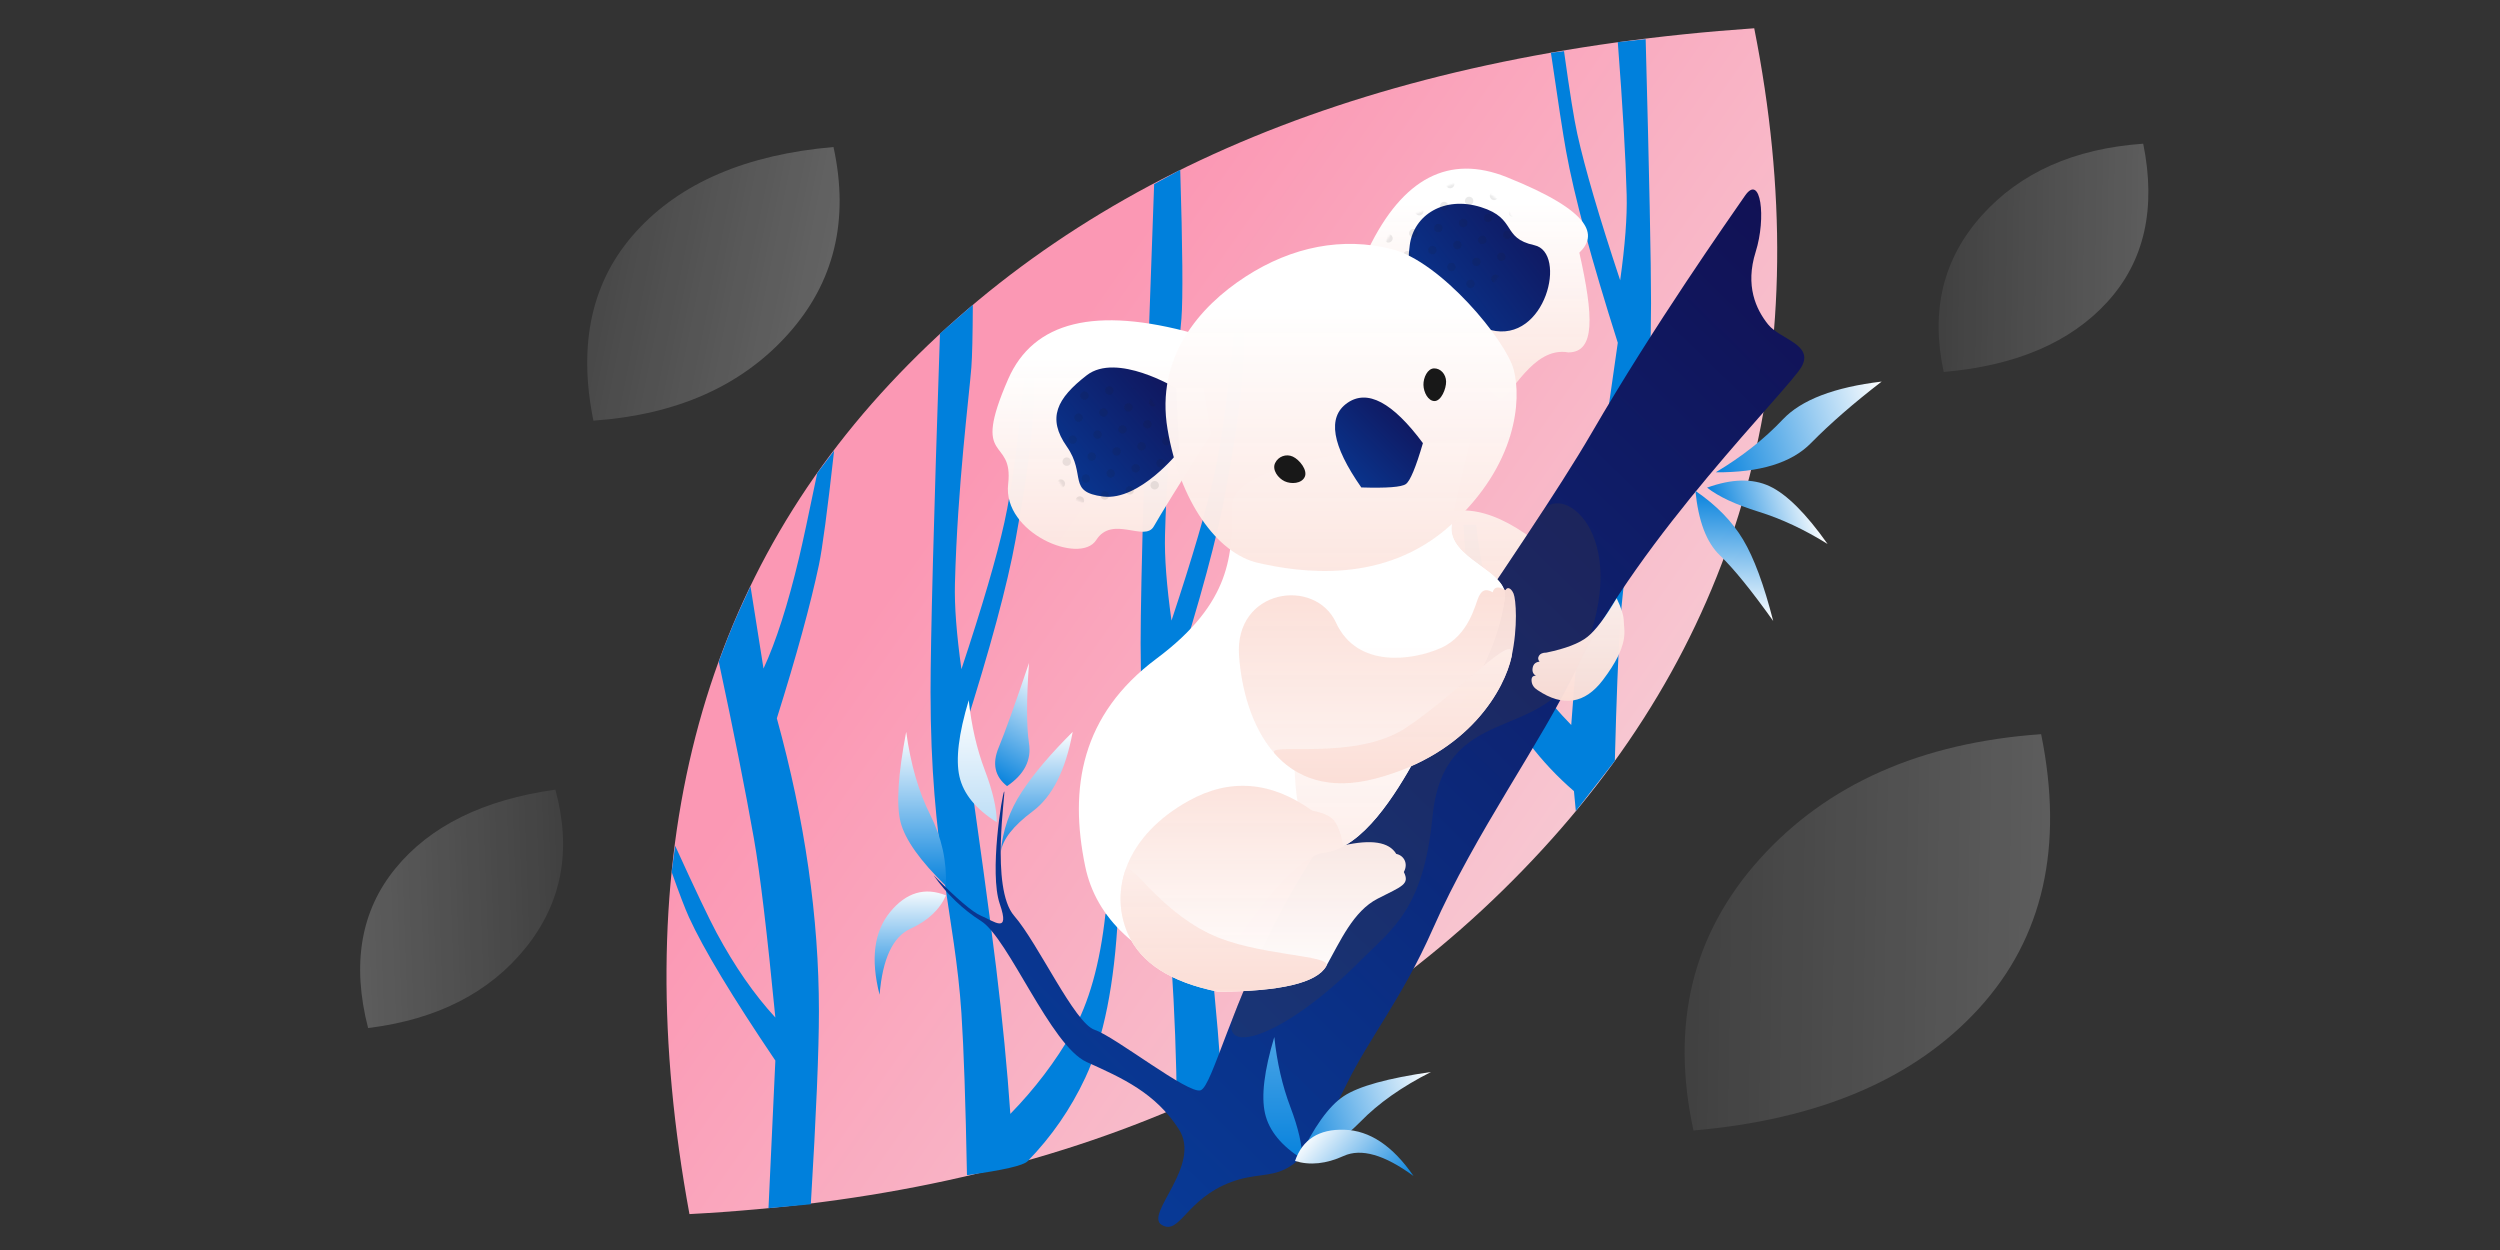 <svg width="1440" height="720" xmlns="http://www.w3.org/2000/svg" xmlns:xlink="http://www.w3.org/1999/xlink"><rect width="100%" height="100%" fill="#333333" stroke="none"/><defs><linearGradient x1="137.124%" y1="59.55%" x2="-55.333%" y2="41.429%" id="a"><stop stop-color="#FFF" stop-opacity="0" offset="0%"/><stop stop-color="#FFF" offset="100%"/></linearGradient><linearGradient x1="137.124%" y1="59.477%" x2="-55.333%" y2="41.495%" id="b"><stop stop-color="#FFF" stop-opacity="0" offset="0%"/><stop stop-color="#FFF" offset="100%"/></linearGradient><linearGradient x1="120.999%" y1="87.524%" x2="-55.333%" y2="41.497%" id="c"><stop stop-color="#FFF" offset="0%"/><stop stop-color="#FFF" stop-opacity="0" offset="100%"/></linearGradient><linearGradient x1="24.249%" y1="43.297%" x2="89.229%" y2="90.925%" id="e"><stop stop-color="#FB98B4" offset="0%"/><stop stop-color="#F6D8DC" offset="100%"/></linearGradient><linearGradient x1="67.892%" y1="-101.899%" x2="67.892%" y2="212.105%" id="f"><stop stop-color="#FFF" offset="0%"/><stop stop-color="#F9CBBF" stop-opacity=".96" offset="100%"/></linearGradient><linearGradient x1="-51.358%" y1="158.527%" x2="94.713%" y2="-20.12%" id="g"><stop stop-color="#005ACA" offset="0%"/><stop stop-color="#130B4B" offset="100%"/></linearGradient><linearGradient x1="50%" y1="0%" x2="50%" y2="100%" id="h"><stop stop-color="#FFF" offset="0%"/><stop stop-color="#0883DD" offset="100%"/></linearGradient><linearGradient x1="50%" y1="0%" x2="50%" y2="100%" id="i"><stop stop-color="#FFF" offset="0%"/><stop stop-color="#0883DD" offset="100%"/></linearGradient><linearGradient x1="50%" y1="0%" x2="50%" y2="100%" id="j"><stop stop-color="#FFF" offset="0%"/><stop stop-color="#0883DD" offset="100%"/></linearGradient><linearGradient x1="50%" y1="0%" x2="50%" y2="100%" id="k"><stop stop-color="#FFF" offset="0%"/><stop stop-color="#0883DD" offset="100%"/></linearGradient><linearGradient x1="50%" y1="0%" x2="50%" y2="100%" id="l"><stop stop-color="#FFF" offset="0%"/><stop stop-color="#0883DD" offset="100%"/></linearGradient><linearGradient x1="50%" y1="0%" x2="50%" y2="100%" id="m"><stop stop-color="#FFF" offset="0%"/><stop stop-color="#0883DD" offset="100%"/></linearGradient><linearGradient x1="50%" y1="0%" x2="50%" y2="100%" id="n"><stop stop-color="#FFF" offset="0%"/><stop stop-color="#0883DD" offset="100%"/></linearGradient><linearGradient x1="50%" y1="0%" x2="50%" y2="100%" id="o"><stop stop-color="#FFF" offset="0%"/><stop stop-color="#0883DD" offset="100%"/></linearGradient><linearGradient x1="67.892%" y1="44.927%" x2="67.892%" y2="212.105%" id="r"><stop stop-color="#FFF" offset="0%"/><stop stop-color="#F9CBBF" stop-opacity=".96" offset="100%"/></linearGradient><linearGradient x1="67.892%" y1="180.661%" x2="67.892%" y2="19.702%" id="t"><stop stop-color="#F9CBBF" stop-opacity=".96" offset="0%"/><stop stop-color="#FFF" offset="100%"/></linearGradient><linearGradient x1="-79.873%" y1="158.527%" x2="107.292%" y2="-20.12%" id="v"><stop stop-color="#005ACA" offset="0%"/><stop stop-color="#130B4B" offset="100%"/></linearGradient><linearGradient x1="67.892%" y1="180.661%" x2="67.892%" y2="19.702%" id="x"><stop stop-color="#F9CBBF" stop-opacity=".96" offset="0%"/><stop stop-color="#FFF" offset="100%"/></linearGradient><linearGradient x1="-93.866%" y1="138.271%" x2="113.465%" y2="-7.033%" id="z"><stop stop-color="#005ACA" offset="0%"/><stop stop-color="#130B4B" offset="100%"/></linearGradient><linearGradient x1="67.892%" y1="180.661%" x2="67.892%" y2="19.702%" id="B"><stop stop-color="#F9CBBF" stop-opacity=".96" offset="0%"/><stop stop-color="#FFF" offset="100%"/></linearGradient><linearGradient x1="-86.908%" y1="158.527%" x2="110.396%" y2="-20.12%" id="C"><stop stop-color="#005ACA" offset="0%"/><stop stop-color="#130B4B" offset="100%"/></linearGradient><linearGradient x1="67.892%" y1="100%" x2="67.892%" y2="-79.219%" id="D"><stop stop-color="#FFF" offset="0%"/><stop stop-color="#F9CBBF" stop-opacity=".96" offset="100%"/></linearGradient><linearGradient x1="67.892%" y1="-101.899%" x2="67.892%" y2="212.105%" id="E"><stop stop-color="#FFF" offset="0%"/><stop stop-color="#F9CBBF" stop-opacity=".96" offset="100%"/></linearGradient><linearGradient x1="67.892%" y1="139.813%" x2="67.892%" y2="-79.219%" id="F"><stop stop-color="#FFF" offset="0%"/><stop stop-color="#F9CBBF" stop-opacity=".96" offset="100%"/></linearGradient><linearGradient x1="67.892%" y1="-101.899%" x2="67.892%" y2="212.105%" id="G"><stop stop-color="#FFF" offset="0%"/><stop stop-color="#F9CBBF" stop-opacity=".96" offset="100%"/></linearGradient><linearGradient x1="67.892%" y1="-101.899%" x2="67.892%" y2="212.105%" id="H"><stop stop-color="#FFF" offset="0%"/><stop stop-color="#F9CBBF" stop-opacity=".96" offset="100%"/></linearGradient><path d="M686.176 22.605c-219.184-.138-389.501 56.374-510.952 169.536C53.774 305.304 4.269 461.654 26.712 661.193c209.134 3.561 377.315-54.793 504.541-175.062C658.48 365.862 710.121 211.353 686.176 22.605z" id="d"/><path d="M74.95 312.919c-41.317-14.373-65.086-36.567-71.307-66.583-9.332-45.024-2.477-87.183 41.098-119.668 43.574-32.484 43.574-60.456 43.574-88.104 0-18.433 45.783-31.287 137.35-38.564-6.273 25.247-9.927 41.83-10.961 49.748-2.567 19.645 33.038 26.218 30.704 41.984-7.805 52.72-46.185 82.896-51.386 92.238-11.546 20.738-30.329 51.488-52.337 54.396-14.672 1.94-36.917 26.79-66.735 74.553z" id="p"/><path d="M169.516 115.059c60.67 3.02 23.523-97.962 45.188-65.311-2.567 19.645 33.038 26.218 30.704 41.984-7.805 52.72-46.185 82.896-51.386 92.238-11.546 20.738-30.329 51.488-52.337 54.396-22.008 2.909-32.84-126.328 27.83-123.307z" id="q"/><path d="M69.013 11.948S34.724-8.893 17.478 4.475C.233 17.844-5.515 29.116 5.981 45.511c11.497 16.394-.025 26.199 21 28.819 21.025 2.62 43.801-26.2 43.801-26.2l-1.769-36.182z" id="u"/><path d="M.712 23.877C2.965 6.406 20.589-4.663 41.662 1.924 62.735 8.51 53.306 19.705 72.491 23.877c19.185 4.172 6.554 56.755-25.137 48.868C26.227 67.487 11.555 56.782 3.34 40.629c-3.254.48-4.13-5.104-2.627-16.752z" id="y"/></defs><g fill="none" fill-rule="evenodd"><path d="M1045.713 72.116c-41.845-.021-74.363 10.687-97.552 32.124-23.19 21.437-32.644 51.053-28.363 88.847 39.926.67 72.035-10.386 96.328-33.17 24.292-22.783 34.154-52.05 29.587-87.801z" fill="url(#a)" fill-rule="nonzero" opacity=".3" style="mix-blend-mode:soft-light" transform="rotate(175 1079.552 144.798)"/><path d="M990.908 416.116c-72.902-.037-129.553 18.547-169.953 55.752-40.4 37.205-56.872 88.604-49.415 154.198 69.56 1.163 125.5-18.026 167.821-57.568 42.322-39.54 59.504-90.335 51.547-152.382z" fill="url(#b)" fill-rule="nonzero" opacity=".3" style="mix-blend-mode:soft-light" transform="rotate(175 978.052 533.298)"/><path d="M134.713 447.116c-41.845-.021-74.363 10.687-97.552 32.124-23.19 21.437-32.644 51.053-28.363 88.847 39.926.67 72.035-10.386 96.328-33.17 24.292-22.783 34.154-52.05 29.587-87.801z" fill="url(#a)" fill-rule="nonzero" opacity=".3" style="mix-blend-mode:soft-light" transform="rotate(-8 282.475 -873.057)"/><path d="M292.493 75.116c-50.345-.025-89.468 12.806-117.367 38.495-27.9 25.69-39.275 61.18-34.125 106.47 48.036.803 86.668-12.446 115.894-39.749 29.227-27.302 41.093-62.374 35.598-105.216z" fill="url(#c)" fill-rule="nonzero" opacity=".3" style="mix-blend-mode:soft-light" transform="rotate(-5 495.8 -2068.43)"/><g transform="translate(347.34 15.884)" fill-rule="nonzero"><use fill="url(#e)" transform="rotate(-4 356.663 341.975)" xlink:href="#d"/><path d="M119.692 677.77c3.11-51.658 4.666-88.73 4.666-111.216 0-53.88-8.079-110.108-24.236-168.682 11.266-35.836 19.344-65.3 24.236-88.39 1.976-9.328 4.894-31.26 8.755-65.796l-9.717 12.913c-4.946 23.961-8.426 40.166-10.44 48.615-6.464 27.12-13.3 48.453-20.51 63.997l-7.497-47.37c-4.347 9.285-7.571 16.392-9.674 21.32-2.103 4.927-4.975 12.273-8.615 22.036 8.558 39.942 15.317 73.963 20.276 102.06 3.446 19.524 7.557 53.844 12.331 102.959-12.182-13.245-23.45-29.486-33.803-48.724-4.423-8.219-12.391-24.953-23.905-50.203l-2.027 15.08c4.428 12.508 7.755 21.2 9.98 26.074 8.36 18.308 24.944 45.826 49.755 82.554l-3.952 85.012 24.377-2.238zM213.01 159.676c-.091 17.865-.37 29.833-.836 35.905-1.306 17.002-7.979 68.153-9.471 124.74-.334 12.65.914 29.066 3.742 49.247 12.038-36.25 20.277-64.384 24.715-84.4 4.437-20.017 8.44-49.879 12.006-89.587 3.503.04 5.266 1.44 5.29 4.201.308 34.888-6.697 72.3-10.841 95.284-4.636 25.714-14.57 62.54-29.8 110.48 8.784 60.79 14.993 106.116 18.63 135.98 3.636 29.864 6.362 57.926 8.177 84.185 14.064-14.429 25.927-30.054 35.588-46.876 9.661-16.823 16.06-39.618 19.198-68.388h7.252c-2.009 40.38-8.308 71.881-18.9 94.504-8.37 17.88-19.43 33.886-33.181 48.018-2.433 2.5-14.08 5.182-34.945 8.047-.79-41.973-1.853-73.076-3.19-93.31-3.729-56.466-17.784-94.9-17.784-184.994 0-29.935 1.806-98.76 5.42-206.474l18.93-16.562zM332.478 81.946c1.371 45.28 1.603 73.824.696 85.635-1.306 17.002-7.979 68.153-9.471 124.74-.334 12.65.914 29.066 3.742 49.247 12.038-36.25 20.277-64.384 24.715-84.4 4.437-20.017 8.44-49.879 12.006-89.587 3.503.04 5.266 1.44 5.29 4.201.308 34.888-6.697 72.3-10.841 95.284-4.636 25.714-14.57 62.54-29.8 110.48 8.784 60.79 14.993 106.116 18.63 135.98 3.636 29.864 6.362 57.926 8.177 84.185 14.064-14.429 25.927-30.054 35.588-46.876 9.661-16.823 16.06-39.618 19.198-68.388h7.252c-2.009 40.38-8.308 71.881-18.9 94.504-15.885 33.936-68.085 56.28-68.206 44.983-.301-27.998-1.338-55.407-3.11-82.228-3.729-56.466-17.784-94.9-17.784-184.994 0-35.876 2.595-124.052 7.785-264.527l15.033-8.239zM584.504 8.374c2.837 36.938 4.54 66.254 5.113 87.948.334 12.65-.914 29.065-3.742 49.246-12.039-36.25-20.277-64.384-24.715-84.4-1.803-8.134-4.346-23.993-7.63-47.578l-7.539.925c4.064 28.022 6.969 46.873 8.714 56.551 4.636 25.714 14.57 62.54 29.8 110.48-8.784 60.79-14.994 106.116-18.63 135.98-3.636 29.864-6.362 57.926-8.178 84.185-14.063-14.429-25.926-30.054-35.587-46.876-9.662-16.823-16.061-39.618-19.198-68.388h-7.252c2.008 40.38 8.308 71.881 18.899 94.504 10.59 22.624 25.49 42.248 44.697 58.872l1.073 11.434 22.48-28.931c.914-35.301 1.936-61.508 3.066-78.62 3.73-56.466 17.785-94.9 17.785-184.994 0-23.665-1.033-74.34-3.097-152.025l-16.059 1.687z" fill="#0080DC"/></g><path d="M390.2 222.535c-28.053-25.067-51.775-31.771-71.167-20.113-19.392 11.659-14.95 39.808 13.329 84.449l57.838-64.336z" fill="url(#f)" transform="translate(503.8 97.13)"/><path d="M165.417 596.437c-10.43-6.079 23.368-34.324 9.747-55.248-13.622-20.925-32.268-29.255-53.02-38.596-20.753-9.34-45.006-71.215-60.824-81.212-10.545-6.665-19.673-15.45-27.383-26.357 13.384 13.523 22.512 21.297 27.383 23.321 7.307 3.036 16.92 10.963 10.767-6.797-6.153-17.761 1.341-63.536 2.501-64.786s-8.155 55.604 5.755 71.583c13.909 15.979 34.724 61.865 46.403 65.701 11.68 3.836 54.213 37.452 61.057 34.79 6.844-2.661 17.653-50.503 48.543-107.288 30.89-56.786 140.043-208.266 176.488-271.068 36.445-62.801 79.312-123.6 88.451-136.855 9.14-13.256 12.366 12.668 6.183 32.283-6.183 19.615.227 33.158 7.105 41.771s26.411 11.551 19.405 24.285c-7.006 12.733-94.001 98.79-129.443 173.457-20.59 43.375-58.496 94.828-83 150.413-17.68 40.1-36.537 62.549-50.056 90.238-31.236 63.973-39.774 45.86-66.023 55.597-26.25 9.737-29.61 30.846-40.039 24.768z" fill="url(#g)" fill-rule="nonzero" transform="translate(503.8 109.15)"/><path d="M710.754 584.585c7.073-17.967 16.477-40.145 29.392-63.887 24.947-45.86 100.938-153.481 148.453-226.276 11.32-17.342 55.178 15.483 19.736 90.15-20.589 43.375-76.781 20.028-83.212 85.838-5.247 53.701-23.11 64.348-41.655 83.055-43.926 44.31-82.557 56.126-72.714 31.12z" fill="#473B35" opacity=".246"/><path d="M72.627 381.738c1.003-7.309 7.146-15.176 18.428-23.603 11.282-8.427 18.955-23.668 23.018-45.725C101.4 325 91.6 336.555 84.673 347.074c-6.928 10.519-10.943 22.074-12.046 34.664z" fill="url(#h)" transform="translate(503.8 109.15)"/><path d="M70.336 364.458c0-7.89-2.298-17.892-6.894-30.01-4.596-12.116-7.68-25.54-9.252-40.273-5.835 19.426-7.611 34.107-5.328 44.044 2.282 9.936 9.44 18.683 21.474 26.239zM246.336 558.458c0-7.89-2.298-17.892-6.894-30.01-4.596-12.116-7.68-25.54-9.252-40.273-5.835 19.426-7.611 34.107-5.328 44.044 2.282 9.936 9.44 18.683 21.474 26.239z" fill="url(#i)" transform="translate(503.8 109.15)"/><path d="M488.556 216.352c-.757-15.08 2.493-26.643 9.75-34.687 7.258-8.044 21.118-15.447 41.582-22.208-11.865 10.348-21.67 21.216-29.415 32.602-7.745 11.387-15.05 19.484-21.917 24.293z" fill="url(#j)" transform="rotate(73 692.314 582.903)"/><path d="M41.01 401.116c-14.799-14.437-23.487-26.656-26.063-36.658-2.576-10.003-1.504-27.352 3.216-52.048 2.57 18.653 7.176 34.555 13.818 47.706 6.643 13.15 9.653 26.817 9.03 41z" fill="url(#k)" transform="translate(503.8 109.15)"/><path d="M295.203 575.773c-14.799-14.437-23.487-26.656-26.063-36.659-2.576-10.002-1.504-27.351 3.216-52.047 2.57 18.653 7.176 34.555 13.818 47.705 6.643 13.15 9.652 26.817 9.03 41z" fill="url(#k)" transform="rotate(71 456.918 939.146)"/><path d="M2.84 463.792c-5.243-20.413-3.227-36.276 6.047-47.588 9.275-11.313 20.01-14.514 32.204-9.604-3.62 8.212-10.468 14.624-20.546 19.234-10.078 4.61-15.98 17.263-17.704 37.958z" fill="url(#l)" transform="translate(503.8 109.15)"/><path d="M258.652 591.807c-5.244-20.413-3.228-36.276 6.047-47.588 9.274-11.313 20.009-14.514 32.203-9.604-3.62 8.213-10.468 14.624-20.546 19.234-10.078 4.61-15.979 17.263-17.704 37.958z" fill="url(#l)" transform="scale(-1 1) rotate(49 -371.655 -542.481)"/><path d="M542.278 191.467c7.584-24.17 7.584-43.256 0-57.256s-14.93-30.475-22.037-49.427c-4.865 27.06-3.462 47.343 4.209 60.846 7.67 13.503 13.613 28.782 17.828 45.837z" fill="url(#m)" transform="rotate(73 710.833 533.124)"/><path d="M518.86 247.726c-2.293-17.343-7.434-29.565-15.424-36.665-7.99-7.101-18.647-19.323-31.97-36.665 6.027 20.577 12.356 35.995 18.986 46.254 6.63 10.258 16.1 19.283 28.408 27.076z" fill="url(#n)" transform="rotate(-178 748.016 261.24)"/><path d="M94.598 342.957c5.222-10.797 4.76-20.027-1.388-27.69-6.147-7.663-13.854-21.011-23.12-40.046 4.84 24.121 7.916 41.119 9.227 50.993 1.311 9.874 6.405 15.455 15.281 16.743z" fill="url(#o)" transform="rotate(30 132.364 1303.769)"/><g><g transform="translate(621.431 252.684)"><use fill="#FFF" xlink:href="#p"/><mask id="s" fill="#fff"><use xlink:href="#q"/></mask><use fill="url(#r)" xlink:href="#q"/><path d="M-49.295 273.367a2.435 2.435 0 012.435 2.433 2.435 2.435 0 01-4.871 0 2.435 2.435 0 012.436-2.433zm52.501 0a2.435 2.435 0 012.436 2.433 2.435 2.435 0 01-4.871 0 2.435 2.435 0 012.435-2.433zm13.126 0a2.435 2.435 0 012.435 2.433 2.435 2.435 0 01-4.87 0 2.435 2.435 0 012.435-2.433zm39.376 0a2.435 2.435 0 012.435 2.433 2.435 2.435 0 01-4.87 0 2.435 2.435 0 012.435-2.433zm-59.064-13.11a2.435 2.435 0 012.435 2.432 2.435 2.435 0 01-4.871 0 2.435 2.435 0 012.436-2.432zm13.125 0a2.435 2.435 0 012.435 2.432 2.435 2.435 0 01-4.87 0 2.435 2.435 0 012.435-2.432zm13.125 0a2.435 2.435 0 012.436 2.432 2.435 2.435 0 01-4.871 0 2.435 2.435 0 012.435-2.432zm26.251 0a2.435 2.435 0 012.436 2.432 2.435 2.435 0 01-4.871 0 2.435 2.435 0 012.435-2.432zm13.126 0a2.435 2.435 0 012.435 2.432 2.435 2.435 0 01-4.87 0 2.435 2.435 0 012.435-2.432zm13.125 0a2.435 2.435 0 012.436 2.432 2.435 2.435 0 01-4.871 0 2.435 2.435 0 012.435-2.432zm-131.254 0a2.435 2.435 0 012.435 2.432 2.435 2.435 0 01-4.87 0 2.435 2.435 0 012.435-2.432zm13.125 0a2.435 2.435 0 012.436 2.432 2.435 2.435 0 01-4.871 0 2.435 2.435 0 012.435-2.432zm13.126 0a2.435 2.435 0 012.435 2.432 2.435 2.435 0 01-4.87 0 2.435 2.435 0 012.435-2.432zm13.125 0a2.435 2.435 0 012.436 2.432 2.435 2.435 0 01-4.871 0 2.435 2.435 0 012.435-2.432zm19.688-13.111a2.435 2.435 0 012.436 2.433 2.435 2.435 0 01-4.871 0 2.435 2.435 0 012.435-2.433zm13.126 0a2.435 2.435 0 012.435 2.433 2.435 2.435 0 01-4.87 0 2.435 2.435 0 012.435-2.433zm13.125 0a2.435 2.435 0 012.436 2.433 2.435 2.435 0 01-4.871 0 2.435 2.435 0 012.435-2.433zm13.126 0a2.435 2.435 0 012.435 2.433 2.435 2.435 0 01-4.87 0 2.435 2.435 0 012.435-2.433zm13.125 0a2.435 2.435 0 012.435 2.433 2.435 2.435 0 01-4.87 0 2.435 2.435 0 012.435-2.433zm13.125 0a2.435 2.435 0 012.436 2.433 2.435 2.435 0 01-4.871 0 2.435 2.435 0 012.435-2.433zm13.126 0a2.435 2.435 0 012.435 2.433 2.435 2.435 0 01-4.87 0 2.435 2.435 0 012.435-2.433zm13.125 0a2.435 2.435 0 012.436 2.433 2.435 2.435 0 01-4.871 0 2.435 2.435 0 012.435-2.433zm-131.254 0a2.435 2.435 0 012.435 2.433 2.435 2.435 0 01-4.87 0 2.435 2.435 0 012.435-2.433zm13.125 0a2.435 2.435 0 012.436 2.433 2.435 2.435 0 01-4.871 0 2.435 2.435 0 012.435-2.433zm13.126 0a2.435 2.435 0 012.435 2.433 2.435 2.435 0 01-4.87 0 2.435 2.435 0 012.435-2.433zm-6.563-13.11a2.435 2.435 0 012.436 2.432 2.435 2.435 0 01-4.871 0 2.435 2.435 0 012.435-2.433zm-13.125 0a2.435 2.435 0 012.435 2.432 2.435 2.435 0 01-4.87 0 2.435 2.435 0 012.435-2.433zm65.627 0a2.435 2.435 0 012.435 2.432 2.435 2.435 0 01-4.87 0 2.435 2.435 0 012.435-2.433zm39.376 0a2.435 2.435 0 012.436 2.432 2.435 2.435 0 01-4.871 0 2.435 2.435 0 012.435-2.433zm13.126 0a2.435 2.435 0 012.435 2.432 2.435 2.435 0 01-4.87 0 2.435 2.435 0 012.435-2.433zm13.125 0a2.435 2.435 0 012.435 2.432 2.435 2.435 0 01-4.87 0 2.435 2.435 0 012.435-2.433zm-52.502 0a2.435 2.435 0 012.436 2.432 2.435 2.435 0 01-4.871 0 2.435 2.435 0 012.435-2.433zm13.126 0a2.435 2.435 0 012.435 2.432 2.435 2.435 0 01-4.87 0 2.435 2.435 0 012.435-2.433zm-65.627 0a2.435 2.435 0 012.435 2.432 2.435 2.435 0 01-4.871 0 2.435 2.435 0 012.436-2.433zm-39.377 0a2.435 2.435 0 012.436 2.432 2.435 2.435 0 01-4.871 0 2.435 2.435 0 012.435-2.433zm52.502 0a2.435 2.435 0 012.435 2.432 2.435 2.435 0 01-4.87 0 2.435 2.435 0 012.435-2.433zm13.125 0a2.435 2.435 0 012.436 2.432 2.435 2.435 0 01-4.871 0 2.435 2.435 0 012.435-2.433zm19.689-13.111a2.435 2.435 0 012.435 2.432 2.435 2.435 0 01-4.87 0 2.435 2.435 0 012.435-2.432zm-13.126 0a2.435 2.435 0 012.436 2.432 2.435 2.435 0 01-4.871 0 2.435 2.435 0 012.435-2.432zm-52.502 0a2.435 2.435 0 012.436 2.432 2.435 2.435 0 01-4.871 0 2.435 2.435 0 012.435-2.432zm13.126 0a2.435 2.435 0 012.435 2.432 2.435 2.435 0 01-4.87 0 2.435 2.435 0 012.435-2.432zm13.125 0a2.435 2.435 0 012.436 2.432 2.435 2.435 0 01-4.871 0 2.435 2.435 0 012.435-2.432zm13.126 0a2.435 2.435 0 012.435 2.432 2.435 2.435 0 01-4.87 0 2.435 2.435 0 012.435-2.432zm65.627 0a2.435 2.435 0 012.435 2.432 2.435 2.435 0 01-4.87 0 2.435 2.435 0 012.435-2.432zm13.125 0a2.435 2.435 0 012.436 2.432 2.435 2.435 0 01-4.871 0 2.435 2.435 0 012.435-2.432zm13.126 0a2.435 2.435 0 012.435 2.432 2.435 2.435 0 01-4.87 0 2.435 2.435 0 012.435-2.432zm13.125 0a2.435 2.435 0 012.436 2.432 2.435 2.435 0 01-4.871 0 2.435 2.435 0 012.435-2.432zm-52.502 0a2.435 2.435 0 012.436 2.432 2.435 2.435 0 01-4.871 0 2.435 2.435 0 012.435-2.432zm-13.125 0a2.435 2.435 0 012.435 2.432 2.435 2.435 0 01-4.87 0 2.435 2.435 0 012.435-2.432zm-98.44-13.11a2.435 2.435 0 012.435 2.432 2.435 2.435 0 01-4.871 0 2.435 2.435 0 012.435-2.433zm39.376 0a2.435 2.435 0 012.435 2.432 2.435 2.435 0 01-4.871 0 2.435 2.435 0 012.436-2.433zm26.25 0a2.435 2.435 0 012.436 2.432 2.435 2.435 0 01-4.871 0 2.435 2.435 0 012.435-2.433zm26.251 0a2.435 2.435 0 012.436 2.432 2.435 2.435 0 01-4.871 0 2.435 2.435 0 012.435-2.433zm26.251 0a2.435 2.435 0 012.436 2.432 2.435 2.435 0 01-4.871 0 2.435 2.435 0 012.435-2.433zm26.251 0a2.435 2.435 0 012.435 2.432 2.435 2.435 0 01-4.87 0 2.435 2.435 0 012.435-2.433zm-118.129 0a2.435 2.435 0 012.436 2.432 2.435 2.435 0 01-4.871 0 2.435 2.435 0 012.435-2.433zm52.502 0a2.435 2.435 0 012.435 2.432 2.435 2.435 0 01-4.87 0 2.435 2.435 0 012.435-2.433zm78.752 0a2.435 2.435 0 012.436 2.432 2.435 2.435 0 01-4.871 0 2.435 2.435 0 012.435-2.433zm-52.501 0a2.435 2.435 0 012.435 2.432 2.435 2.435 0 01-4.87 0 2.435 2.435 0 012.435-2.433zm-52.502 0a2.435 2.435 0 012.435 2.432 2.435 2.435 0 01-4.87 0 2.435 2.435 0 012.435-2.433zm78.753 0a2.435 2.435 0 012.435 2.432 2.435 2.435 0 01-4.87 0 2.435 2.435 0 012.435-2.433zm-111.567-13.112a2.435 2.435 0 012.436 2.433 2.435 2.435 0 01-4.871 0 2.435 2.435 0 012.435-2.433zm52.502 0a2.435 2.435 0 012.436 2.433 2.435 2.435 0 01-4.871 0 2.435 2.435 0 012.435-2.433zm-13.125 0a2.435 2.435 0 012.435 2.433 2.435 2.435 0 01-4.87 0 2.435 2.435 0 012.435-2.433zm91.878 0a2.435 2.435 0 012.435 2.433 2.435 2.435 0 01-4.87 0 2.435 2.435 0 012.435-2.433zm-39.377 0a2.435 2.435 0 012.436 2.433 2.435 2.435 0 01-4.871 0 2.435 2.435 0 012.435-2.433zm-13.125 0a2.435 2.435 0 012.435 2.433 2.435 2.435 0 01-4.87 0 2.435 2.435 0 012.435-2.433zm-65.627 0a2.435 2.435 0 012.435 2.433 2.435 2.435 0 01-4.87 0 2.435 2.435 0 012.435-2.433zm13.125 0a2.435 2.435 0 012.436 2.433 2.435 2.435 0 01-4.871 0 2.435 2.435 0 012.435-2.433zm-39.376 0a2.435 2.435 0 012.435 2.433 2.435 2.435 0 01-4.87 0 2.435 2.435 0 012.435-2.433zm131.254 0a2.435 2.435 0 012.436 2.433 2.435 2.435 0 01-4.871 0 2.435 2.435 0 012.435-2.433zm-13.125 0a2.435 2.435 0 012.435 2.433 2.435 2.435 0 01-4.87 0 2.435 2.435 0 012.435-2.433zm-39.376 0a2.435 2.435 0 012.435 2.433 2.435 2.435 0 01-4.87 0 2.435 2.435 0 012.435-2.433zm-72.19-13.11a2.435 2.435 0 012.435 2.433 2.435 2.435 0 01-4.87 0 2.435 2.435 0 012.435-2.433zm131.254 0a2.435 2.435 0 012.435 2.433 2.435 2.435 0 01-4.87 0 2.435 2.435 0 012.435-2.433zm-78.753 0a2.435 2.435 0 012.436 2.433 2.435 2.435 0 01-4.871 0 2.435 2.435 0 012.435-2.433zm-65.627 0a2.435 2.435 0 012.436 2.433 2.435 2.435 0 01-4.871 0 2.435 2.435 0 012.435-2.433zm52.502 0a2.435 2.435 0 012.435 2.433 2.435 2.435 0 01-4.87 0 2.435 2.435 0 012.435-2.433zm39.376 0a2.435 2.435 0 012.436 2.433 2.435 2.435 0 01-4.871 0 2.435 2.435 0 012.435-2.433zm39.377 0a2.435 2.435 0 012.435 2.433 2.435 2.435 0 01-4.87 0 2.435 2.435 0 012.435-2.433zm26.25 0a2.435 2.435 0 012.436 2.433 2.435 2.435 0 01-4.871 0 2.435 2.435 0 012.435-2.433zm-78.752 0a2.435 2.435 0 012.435 2.433 2.435 2.435 0 01-4.87 0 2.435 2.435 0 012.435-2.433zm39.376 0a2.435 2.435 0 012.436 2.433 2.435 2.435 0 01-4.871 0 2.435 2.435 0 012.435-2.433zm-91.878 0a2.435 2.435 0 012.436 2.433 2.435 2.435 0 01-4.871 0 2.435 2.435 0 012.435-2.433zm13.126 0a2.435 2.435 0 012.435 2.433 2.435 2.435 0 01-4.871 0 2.435 2.435 0 012.436-2.433zm65.627 0a2.435 2.435 0 012.435 2.433 2.435 2.435 0 01-4.87 0 2.435 2.435 0 012.435-2.433zm-45.94-13.11a2.435 2.435 0 012.436 2.432 2.435 2.435 0 01-4.87 0 2.435 2.435 0 012.435-2.433zm-39.376 0a2.435 2.435 0 012.436 2.432 2.435 2.435 0 01-4.871 0 2.435 2.435 0 012.435-2.433zm144.38 0a2.435 2.435 0 012.436 2.432 2.435 2.435 0 01-4.871 0 2.435 2.435 0 012.435-2.433zm-78.752 0a2.435 2.435 0 012.435 2.432 2.435 2.435 0 01-4.87 0 2.435 2.435 0 012.435-2.433zm39.376 0a2.435 2.435 0 012.435 2.432 2.435 2.435 0 01-4.87 0 2.435 2.435 0 012.435-2.433zm-13.126 0a2.435 2.435 0 012.436 2.432 2.435 2.435 0 01-4.871 0 2.435 2.435 0 012.435-2.433zm26.251 0a2.435 2.435 0 012.436 2.432 2.435 2.435 0 01-4.871 0 2.435 2.435 0 012.435-2.433zm-91.878 0a2.435 2.435 0 012.436 2.432 2.435 2.435 0 01-4.871 0 2.435 2.435 0 012.435-2.433zm-13.125 0a2.435 2.435 0 012.435 2.432 2.435 2.435 0 01-4.87 0 2.435 2.435 0 012.435-2.433zm65.627 0a2.435 2.435 0 012.435 2.432 2.435 2.435 0 01-4.87 0 2.435 2.435 0 012.435-2.433zm52.502 0a2.435 2.435 0 012.435 2.432 2.435 2.435 0 01-4.87 0 2.435 2.435 0 012.435-2.433zm-78.753 0a2.435 2.435 0 012.436 2.432 2.435 2.435 0 01-4.871 0 2.435 2.435 0 012.435-2.433zm77.56-6.634a2.435 2.435 0 012.435 2.433 2.435 2.435 0 01-4.871 0 2.435 2.435 0 012.435-2.433zm-57.872-6.477a2.435 2.435 0 012.436 2.432 2.435 2.435 0 01-4.871 0 2.435 2.435 0 012.435-2.432zm13.126 0a2.435 2.435 0 012.435 2.432 2.435 2.435 0 01-4.87 0 2.435 2.435 0 012.435-2.432zm25.057-6.634a2.435 2.435 0 012.435 2.433 2.435 2.435 0 01-4.87 0 2.435 2.435 0 012.435-2.433zm13.125 0a2.435 2.435 0 012.436 2.433 2.435 2.435 0 01-4.871 0 2.435 2.435 0 012.435-2.433zm13.126 0a2.435 2.435 0 012.435 2.433 2.435 2.435 0 01-4.87 0 2.435 2.435 0 012.435-2.433zm13.125 0a2.435 2.435 0 012.436 2.433 2.435 2.435 0 01-4.871 0 2.435 2.435 0 012.435-2.433zm-19.688-13.11a2.435 2.435 0 012.436 2.432 2.435 2.435 0 01-4.871 0 2.435 2.435 0 012.435-2.432zm13.126 0a2.435 2.435 0 012.435 2.432 2.435 2.435 0 01-4.87 0 2.435 2.435 0 012.435-2.432zm-6.563-13.11a2.435 2.435 0 012.435 2.432 2.435 2.435 0 01-4.87 0 2.435 2.435 0 012.435-2.433zm13.125 0a2.435 2.435 0 012.436 2.432 2.435 2.435 0 01-4.871 0 2.435 2.435 0 012.435-2.433z" fill="#E5D8B7" opacity=".3" mask="url(#s)" transform="rotate(-75 35.423 200.375)"/></g><path d="M116.07 94.967c-56.822-15.78-92.508-7.016-107.058 26.29-21.825 49.958 3.276 32.294 0 60.437-3.277 28.144 41.469 46.799 50.74 32.231 9.273-14.567 27.936 1.432 33.168-7.877 3.488-6.207 14.443-23.932 32.865-53.177l-9.715-57.904z" fill="url(#t)" transform="translate(571.684 97.13)"/><g transform="translate(608.486 211.678)"><mask id="w" fill="#fff"><use xlink:href="#u"/></mask><use fill="url(#v)" fill-rule="nonzero" xlink:href="#u"/><path d="M-45.363 116.414a2.435 2.435 0 012.435 2.433 2.435 2.435 0 01-4.87 0 2.435 2.435 0 012.435-2.433zm52.502 0a2.435 2.435 0 012.435 2.433 2.435 2.435 0 01-4.87 0 2.435 2.435 0 012.435-2.433zm13.125 0a2.435 2.435 0 012.436 2.433 2.435 2.435 0 01-4.871 0 2.435 2.435 0 012.435-2.433zm39.376 0a2.435 2.435 0 012.436 2.433 2.435 2.435 0 01-4.871 0 2.435 2.435 0 012.435-2.433zM.576 103.304a2.435 2.435 0 012.435 2.433 2.435 2.435 0 01-4.87 0 2.435 2.435 0 012.435-2.433zm13.125 0a2.435 2.435 0 012.436 2.433 2.435 2.435 0 01-4.871 0 2.435 2.435 0 012.435-2.433zm13.126 0a2.435 2.435 0 012.435 2.433 2.435 2.435 0 01-4.87 0 2.435 2.435 0 012.435-2.433zm26.25 0a2.435 2.435 0 012.436 2.433 2.435 2.435 0 01-4.87 0 2.435 2.435 0 012.435-2.433zm13.126 0a2.435 2.435 0 012.436 2.433 2.435 2.435 0 01-4.871 0 2.435 2.435 0 012.435-2.433zm13.125 0a2.435 2.435 0 012.436 2.433 2.435 2.435 0 01-4.871 0 2.435 2.435 0 012.435-2.433zm-131.254 0a2.435 2.435 0 012.436 2.433 2.435 2.435 0 01-4.871 0 2.435 2.435 0 012.435-2.433zm13.126 0a2.435 2.435 0 012.435 2.433 2.435 2.435 0 01-4.87 0 2.435 2.435 0 012.435-2.433zm13.125 0a2.435 2.435 0 012.436 2.433 2.435 2.435 0 01-4.871 0 2.435 2.435 0 012.435-2.433zm13.125 0a2.435 2.435 0 012.436 2.433 2.435 2.435 0 01-4.871 0 2.435 2.435 0 012.435-2.433zM7.14 90.194a2.435 2.435 0 012.435 2.432 2.435 2.435 0 01-4.87 0 2.435 2.435 0 012.435-2.433zm13.125 0a2.435 2.435 0 012.436 2.432 2.435 2.435 0 01-4.871 0 2.435 2.435 0 012.435-2.433zm13.125 0a2.435 2.435 0 012.436 2.432 2.435 2.435 0 01-4.871 0 2.435 2.435 0 012.435-2.433zm13.126 0a2.435 2.435 0 012.435 2.432 2.435 2.435 0 01-4.87 0 2.435 2.435 0 012.435-2.433zm13.125 0a2.435 2.435 0 012.436 2.432 2.435 2.435 0 01-4.871 0 2.435 2.435 0 012.435-2.433zm13.126 0a2.435 2.435 0 012.435 2.432 2.435 2.435 0 01-4.87 0 2.435 2.435 0 012.435-2.433zm13.125 0a2.435 2.435 0 012.436 2.432 2.435 2.435 0 01-4.871 0 2.435 2.435 0 012.435-2.433zm13.126 0a2.435 2.435 0 012.435 2.432 2.435 2.435 0 01-4.87 0 2.435 2.435 0 012.435-2.433zm-131.255 0a2.435 2.435 0 012.436 2.432 2.435 2.435 0 01-4.871 0 2.435 2.435 0 012.435-2.433zm13.126 0a2.435 2.435 0 012.435 2.432 2.435 2.435 0 01-4.87 0 2.435 2.435 0 012.435-2.433zm13.125 0a2.435 2.435 0 012.436 2.432 2.435 2.435 0 01-4.871 0 2.435 2.435 0 012.435-2.433zm-6.563-13.111a2.435 2.435 0 012.436 2.432 2.435 2.435 0 01-4.871 0 2.435 2.435 0 012.435-2.432zm-13.125 0a2.435 2.435 0 012.436 2.432 2.435 2.435 0 01-4.871 0 2.435 2.435 0 012.435-2.432zm65.627 0a2.435 2.435 0 012.436 2.432 2.435 2.435 0 01-4.871 0 2.435 2.435 0 012.435-2.432zm39.376 0a2.435 2.435 0 012.436 2.432 2.435 2.435 0 01-4.871 0 2.435 2.435 0 012.435-2.432zm13.126 0a2.435 2.435 0 012.435 2.432 2.435 2.435 0 01-4.87 0 2.435 2.435 0 012.435-2.432zm13.125 0a2.435 2.435 0 012.436 2.432 2.435 2.435 0 01-4.871 0 2.435 2.435 0 012.435-2.432zm-52.501 0a2.435 2.435 0 012.435 2.432 2.435 2.435 0 01-4.87 0 2.435 2.435 0 012.435-2.432zm13.125 0a2.435 2.435 0 012.436 2.432 2.435 2.435 0 01-4.871 0 2.435 2.435 0 012.435-2.432zm-65.627 0a2.435 2.435 0 012.435 2.432 2.435 2.435 0 01-4.87 0 2.435 2.435 0 012.435-2.432zm-39.376 0a2.435 2.435 0 012.435 2.432 2.435 2.435 0 01-4.87 0 2.435 2.435 0 012.435-2.432zm52.501 0a2.435 2.435 0 012.436 2.432 2.435 2.435 0 01-4.871 0 2.435 2.435 0 012.435-2.432zm13.126 0a2.435 2.435 0 012.435 2.432 2.435 2.435 0 01-4.87 0 2.435 2.435 0 012.435-2.432zm19.688-13.111a2.435 2.435 0 012.435 2.433 2.435 2.435 0 01-4.87 0 2.435 2.435 0 012.435-2.433zm-13.126 0a2.435 2.435 0 012.436 2.433 2.435 2.435 0 01-4.871 0 2.435 2.435 0 012.435-2.433zm-52.501 0a2.435 2.435 0 012.435 2.433 2.435 2.435 0 01-4.87 0 2.435 2.435 0 012.435-2.433zm13.125 0a2.435 2.435 0 012.436 2.433 2.435 2.435 0 01-4.871 0 2.435 2.435 0 012.435-2.433zm13.126 0a2.435 2.435 0 012.435 2.433 2.435 2.435 0 01-4.87 0 2.435 2.435 0 012.435-2.433zm13.125 0a2.435 2.435 0 012.436 2.433 2.435 2.435 0 01-4.871 0 2.435 2.435 0 012.435-2.433zm65.627 0a2.435 2.435 0 012.436 2.433 2.435 2.435 0 01-4.871 0 2.435 2.435 0 012.435-2.433zm13.126 0a2.435 2.435 0 012.435 2.433 2.435 2.435 0 01-4.87 0 2.435 2.435 0 012.435-2.433zm13.125 0a2.435 2.435 0 012.436 2.433 2.435 2.435 0 01-4.871 0 2.435 2.435 0 012.435-2.433zm13.125 0a2.435 2.435 0 012.436 2.433 2.435 2.435 0 01-4.871 0 2.435 2.435 0 012.435-2.433zm-52.501 0a2.435 2.435 0 012.435 2.433 2.435 2.435 0 01-4.87 0 2.435 2.435 0 012.435-2.433zm-13.126 0a2.435 2.435 0 012.436 2.433 2.435 2.435 0 01-4.871 0 2.435 2.435 0 012.435-2.433zm-98.44-13.11a2.435 2.435 0 012.435 2.432 2.435 2.435 0 01-4.87 0 2.435 2.435 0 012.435-2.433zm39.376 0a2.435 2.435 0 012.435 2.432 2.435 2.435 0 01-4.87 0 2.435 2.435 0 012.435-2.433zm26.25 0a2.435 2.435 0 012.436 2.432 2.435 2.435 0 01-4.87 0 2.435 2.435 0 012.435-2.433zm26.252 0a2.435 2.435 0 012.435 2.432 2.435 2.435 0 01-4.87 0 2.435 2.435 0 012.435-2.433zm26.25 0a2.435 2.435 0 012.436 2.432 2.435 2.435 0 01-4.871 0 2.435 2.435 0 012.435-2.433zm26.251 0a2.435 2.435 0 012.436 2.432 2.435 2.435 0 01-4.871 0 2.435 2.435 0 012.435-2.433zm-118.129 0a2.435 2.435 0 012.436 2.432 2.435 2.435 0 01-4.871 0 2.435 2.435 0 012.435-2.433zm52.502 0a2.435 2.435 0 012.436 2.432 2.435 2.435 0 01-4.871 0 2.435 2.435 0 012.435-2.433zm78.753 0a2.435 2.435 0 012.435 2.432 2.435 2.435 0 01-4.87 0 2.435 2.435 0 012.435-2.433zm-52.502 0a2.435 2.435 0 012.436 2.432 2.435 2.435 0 01-4.871 0 2.435 2.435 0 012.435-2.433zm-52.502 0a2.435 2.435 0 012.436 2.432 2.435 2.435 0 01-4.871 0 2.435 2.435 0 012.435-2.433zm78.753 0a2.435 2.435 0 012.435 2.432 2.435 2.435 0 01-4.87 0 2.435 2.435 0 012.435-2.433zM-19.112 37.75a2.435 2.435 0 012.435 2.432 2.435 2.435 0 01-4.87 0 2.435 2.435 0 012.435-2.432zm52.501 0a2.435 2.435 0 012.436 2.432 2.435 2.435 0 01-4.871 0 2.435 2.435 0 012.435-2.432zm-13.125 0a2.435 2.435 0 012.436 2.432 2.435 2.435 0 01-4.871 0 2.435 2.435 0 012.435-2.432zm91.878 0a2.435 2.435 0 012.436 2.432 2.435 2.435 0 01-4.871 0 2.435 2.435 0 012.435-2.432zm-39.376 0a2.435 2.435 0 012.435 2.432 2.435 2.435 0 01-4.87 0 2.435 2.435 0 012.435-2.432zm-13.126 0a2.435 2.435 0 012.436 2.432 2.435 2.435 0 01-4.871 0 2.435 2.435 0 012.435-2.432zm-65.627 0a2.435 2.435 0 012.436 2.432 2.435 2.435 0 01-4.871 0 2.435 2.435 0 012.435-2.432zm13.126 0a2.435 2.435 0 012.435 2.432 2.435 2.435 0 01-4.87 0 2.435 2.435 0 012.435-2.432zm-39.377 0a2.435 2.435 0 012.436 2.432 2.435 2.435 0 01-4.871 0 2.435 2.435 0 012.435-2.432zm131.255 0a2.435 2.435 0 012.435 2.432 2.435 2.435 0 01-4.87 0 2.435 2.435 0 012.435-2.432zm-13.126 0a2.435 2.435 0 012.436 2.432 2.435 2.435 0 01-4.871 0 2.435 2.435 0 012.435-2.432zm-39.376 0a2.435 2.435 0 012.435 2.432 2.435 2.435 0 01-4.87 0 2.435 2.435 0 012.435-2.432zm-72.19-13.11a2.435 2.435 0 012.436 2.432 2.435 2.435 0 01-4.871 0 2.435 2.435 0 012.435-2.433zm131.254 0a2.435 2.435 0 012.436 2.432 2.435 2.435 0 01-4.871 0 2.435 2.435 0 012.435-2.433zm-78.752 0a2.435 2.435 0 012.435 2.432 2.435 2.435 0 01-4.87 0 2.435 2.435 0 012.435-2.433zm-65.627 0a2.435 2.435 0 012.435 2.432 2.435 2.435 0 01-4.87 0A2.435 2.435 0 01-38.8 24.64zm52.501 0a2.435 2.435 0 012.436 2.432 2.435 2.435 0 01-4.871 0A2.435 2.435 0 0113.7 24.64zm39.377 0a2.435 2.435 0 012.435 2.432 2.435 2.435 0 01-4.87 0 2.435 2.435 0 012.435-2.433zm39.376 0a2.435 2.435 0 012.435 2.432 2.435 2.435 0 01-4.87 0 2.435 2.435 0 012.435-2.433zm26.25 0a2.435 2.435 0 012.436 2.432 2.435 2.435 0 01-4.87 0 2.435 2.435 0 012.435-2.433zm-78.752 0a2.435 2.435 0 012.436 2.432 2.435 2.435 0 01-4.871 0 2.435 2.435 0 012.435-2.433zm39.376 0a2.435 2.435 0 012.436 2.432 2.435 2.435 0 01-4.871 0 2.435 2.435 0 012.435-2.433zm-91.878 0a2.435 2.435 0 012.436 2.432 2.435 2.435 0 01-4.871 0 2.435 2.435 0 012.435-2.433zm13.126 0a2.435 2.435 0 012.435 2.432 2.435 2.435 0 01-4.87 0A2.435 2.435 0 01.575 24.64zm65.627 0a2.435 2.435 0 012.436 2.432 2.435 2.435 0 01-4.871 0 2.435 2.435 0 012.435-2.433zM20.264 11.528a2.435 2.435 0 012.436 2.433 2.435 2.435 0 01-4.871 0 2.435 2.435 0 012.435-2.433zm-39.376 0a2.435 2.435 0 012.435 2.433 2.435 2.435 0 01-4.87 0 2.435 2.435 0 012.435-2.433zm144.38 0a2.435 2.435 0 012.435 2.433 2.435 2.435 0 01-4.871 0 2.435 2.435 0 012.435-2.433zm-78.753 0a2.435 2.435 0 012.435 2.433 2.435 2.435 0 01-4.87 0 2.435 2.435 0 012.435-2.433zm39.376 0a2.435 2.435 0 012.436 2.433 2.435 2.435 0 01-4.871 0 2.435 2.435 0 012.435-2.433zm-13.125 0a2.435 2.435 0 012.435 2.433 2.435 2.435 0 01-4.87 0 2.435 2.435 0 012.435-2.433zm26.25 0a2.435 2.435 0 012.436 2.433 2.435 2.435 0 01-4.87 0 2.435 2.435 0 012.435-2.433zm-91.877 0a2.435 2.435 0 012.435 2.433 2.435 2.435 0 01-4.87 0 2.435 2.435 0 012.435-2.433zm-13.126 0a2.435 2.435 0 012.436 2.433 2.435 2.435 0 01-4.871 0 2.435 2.435 0 012.435-2.433zm65.627 0a2.435 2.435 0 012.436 2.433 2.435 2.435 0 01-4.871 0 2.435 2.435 0 012.435-2.433zm52.502 0a2.435 2.435 0 012.436 2.433 2.435 2.435 0 01-4.871 0 2.435 2.435 0 012.435-2.433zm-78.753 0a2.435 2.435 0 012.436 2.433 2.435 2.435 0 01-4.871 0 2.435 2.435 0 012.435-2.433zm77.56-6.633a2.435 2.435 0 012.435 2.433 2.435 2.435 0 01-4.871 0 2.435 2.435 0 012.435-2.433zM53.077-1.58A2.435 2.435 0 0155.513.852a2.435 2.435 0 01-4.87 0 2.435 2.435 0 012.435-2.433zm13.125 0A2.435 2.435 0 0168.639.852a2.435 2.435 0 01-4.871 0 2.435 2.435 0 012.435-2.433zM91.26-8.214a2.435 2.435 0 012.436 2.432 2.435 2.435 0 01-4.871 0 2.435 2.435 0 012.435-2.432zm13.126 0a2.435 2.435 0 012.435 2.432 2.435 2.435 0 01-4.87 0 2.435 2.435 0 012.435-2.432zm13.125 0a2.435 2.435 0 012.436 2.432 2.435 2.435 0 01-4.871 0 2.435 2.435 0 012.435-2.432zm13.126 0a2.435 2.435 0 012.435 2.432 2.435 2.435 0 01-4.87 0 2.435 2.435 0 012.435-2.432zm-19.689-13.111a2.435 2.435 0 012.436 2.433 2.435 2.435 0 01-4.871 0 2.435 2.435 0 012.435-2.433zm13.126 0a2.435 2.435 0 012.435 2.433 2.435 2.435 0 01-4.87 0 2.435 2.435 0 012.435-2.433zm-6.563-13.11a2.435 2.435 0 012.436 2.432 2.435 2.435 0 01-4.871 0 2.435 2.435 0 012.435-2.433zm13.126 0a2.435 2.435 0 012.435 2.432 2.435 2.435 0 01-4.87 0 2.435 2.435 0 012.435-2.433z" fill="#181818" opacity=".3" style="mix-blend-mode:soft-light" mask="url(#w)" transform="rotate(-75 39.355 43.422)"/></g><path d="M216.55 46.215C236.39 5.342 262.962-8.42 296.267 4.93c49.958 20.025 52.065 33.701 41.75 43.465 8.208 36.577 9.262 57.392-6.279 57.46-21.018-3.75-33.116 26.756-39.319 26.27-4.135-.324-29.424-28.96-75.867-85.91z" fill="url(#x)" transform="translate(571.684 97.13)"/><g transform="translate(811.304 117.37)"><mask id="A" fill="#fff"><use xlink:href="#y"/></mask><use fill="url(#z)" fill-rule="nonzero" xlink:href="#y"/><path d="M-58.715 117.164a2.435 2.435 0 012.436 2.432 2.435 2.435 0 01-4.871 0 2.435 2.435 0 012.435-2.432zm52.502 0a2.435 2.435 0 012.435 2.432 2.435 2.435 0 01-4.87 0 2.435 2.435 0 012.435-2.432zm13.125 0a2.435 2.435 0 012.436 2.432 2.435 2.435 0 01-4.871 0 2.435 2.435 0 012.435-2.432zm39.377 0a2.435 2.435 0 012.435 2.432 2.435 2.435 0 01-4.87 0 2.435 2.435 0 012.435-2.432zm-59.065-13.11a2.435 2.435 0 012.436 2.432 2.435 2.435 0 01-4.871 0 2.435 2.435 0 012.435-2.433zm13.126 0a2.435 2.435 0 012.435 2.432 2.435 2.435 0 01-4.87 0 2.435 2.435 0 012.435-2.433zm13.125 0a2.435 2.435 0 012.435 2.432 2.435 2.435 0 01-4.87 0 2.435 2.435 0 012.435-2.433zm26.25 0a2.435 2.435 0 012.436 2.432 2.435 2.435 0 01-4.87 0 2.435 2.435 0 012.435-2.433zm13.126 0a2.435 2.435 0 012.436 2.432 2.435 2.435 0 01-4.871 0 2.435 2.435 0 012.435-2.433zm13.126 0a2.435 2.435 0 012.435 2.432 2.435 2.435 0 01-4.87 0 2.435 2.435 0 012.435-2.433zm-131.255 0a2.435 2.435 0 012.436 2.432 2.435 2.435 0 01-4.871 0 2.435 2.435 0 012.435-2.433zm13.126 0a2.435 2.435 0 012.435 2.432 2.435 2.435 0 01-4.87 0 2.435 2.435 0 012.435-2.433zm13.125 0a2.435 2.435 0 012.436 2.432 2.435 2.435 0 01-4.871 0 2.435 2.435 0 012.435-2.433zm13.126 0a2.435 2.435 0 012.435 2.432 2.435 2.435 0 01-4.87 0 2.435 2.435 0 012.435-2.433zm19.688-13.112a2.435 2.435 0 012.435 2.433 2.435 2.435 0 01-4.87 0 2.435 2.435 0 012.435-2.433zm13.125 0a2.435 2.435 0 012.436 2.433 2.435 2.435 0 01-4.871 0 2.435 2.435 0 012.435-2.433zm13.126 0a2.435 2.435 0 012.435 2.433 2.435 2.435 0 01-4.87 0 2.435 2.435 0 012.435-2.433zm13.125 0a2.435 2.435 0 012.436 2.433 2.435 2.435 0 01-4.871 0 2.435 2.435 0 012.435-2.433zm13.126 0a2.435 2.435 0 012.435 2.433 2.435 2.435 0 01-4.87 0 2.435 2.435 0 012.435-2.433zm13.125 0a2.435 2.435 0 012.435 2.433 2.435 2.435 0 01-4.87 0 2.435 2.435 0 012.435-2.433zm13.125 0a2.435 2.435 0 012.436 2.433 2.435 2.435 0 01-4.871 0 2.435 2.435 0 012.435-2.433zm13.126 0a2.435 2.435 0 012.435 2.433 2.435 2.435 0 01-4.87 0 2.435 2.435 0 012.435-2.433zm-131.254 0a2.435 2.435 0 012.435 2.433 2.435 2.435 0 01-4.871 0 2.435 2.435 0 012.436-2.433zm13.125 0a2.435 2.435 0 012.435 2.433 2.435 2.435 0 01-4.87 0 2.435 2.435 0 012.435-2.433zm13.125 0a2.435 2.435 0 012.436 2.433 2.435 2.435 0 01-4.871 0 2.435 2.435 0 012.435-2.433zm-6.562-13.11a2.435 2.435 0 012.435 2.433 2.435 2.435 0 01-4.87 0 2.435 2.435 0 012.435-2.433zm-13.126 0a2.435 2.435 0 012.436 2.433 2.435 2.435 0 01-4.871 0 2.435 2.435 0 012.435-2.433zm65.627 0a2.435 2.435 0 012.436 2.433 2.435 2.435 0 01-4.871 0 2.435 2.435 0 012.435-2.433zm39.377 0a2.435 2.435 0 012.435 2.433 2.435 2.435 0 01-4.87 0 2.435 2.435 0 012.435-2.433zm13.125 0a2.435 2.435 0 012.436 2.433 2.435 2.435 0 01-4.871 0 2.435 2.435 0 012.435-2.433zm13.126 0a2.435 2.435 0 012.435 2.433 2.435 2.435 0 01-4.87 0 2.435 2.435 0 012.435-2.433zm-52.502 0a2.435 2.435 0 012.435 2.433 2.435 2.435 0 01-4.87 0 2.435 2.435 0 012.435-2.433zm13.125 0a2.435 2.435 0 012.436 2.433 2.435 2.435 0 01-4.871 0 2.435 2.435 0 012.435-2.433zm-65.627 0a2.435 2.435 0 012.436 2.433 2.435 2.435 0 01-4.871 0 2.435 2.435 0 012.435-2.433zm-39.376 0a2.435 2.435 0 012.435 2.433 2.435 2.435 0 01-4.87 0 2.435 2.435 0 012.435-2.433zm52.502 0a2.435 2.435 0 012.435 2.433 2.435 2.435 0 01-4.87 0A2.435 2.435 0 01.35 77.832zm13.125 0a2.435 2.435 0 012.435 2.433 2.435 2.435 0 01-4.87 0 2.435 2.435 0 012.435-2.433zm19.688-13.11a2.435 2.435 0 012.436 2.432 2.435 2.435 0 01-4.871 0 2.435 2.435 0 012.435-2.433zm-13.125 0a2.435 2.435 0 012.435 2.432 2.435 2.435 0 01-4.87 0 2.435 2.435 0 012.435-2.433zm-52.502 0a2.435 2.435 0 012.435 2.432 2.435 2.435 0 01-4.87 0 2.435 2.435 0 012.435-2.433zm13.125 0a2.435 2.435 0 012.436 2.432 2.435 2.435 0 01-4.871 0 2.435 2.435 0 012.435-2.433zm13.126 0a2.435 2.435 0 012.435 2.432 2.435 2.435 0 01-4.87 0 2.435 2.435 0 012.435-2.433zm13.125 0a2.435 2.435 0 012.436 2.432 2.435 2.435 0 01-4.871 0 2.435 2.435 0 012.435-2.433zm65.627 0a2.435 2.435 0 012.436 2.432 2.435 2.435 0 01-4.871 0 2.435 2.435 0 012.435-2.433zm13.126 0a2.435 2.435 0 012.435 2.432 2.435 2.435 0 01-4.87 0 2.435 2.435 0 012.435-2.433zm13.125 0a2.435 2.435 0 012.436 2.432 2.435 2.435 0 01-4.871 0 2.435 2.435 0 012.435-2.433zm13.126 0a2.435 2.435 0 012.435 2.432 2.435 2.435 0 01-4.87 0 2.435 2.435 0 012.435-2.433zm-52.502 0a2.435 2.435 0 012.435 2.432 2.435 2.435 0 01-4.87 0 2.435 2.435 0 012.435-2.433zm-13.125 0a2.435 2.435 0 012.435 2.432 2.435 2.435 0 01-4.87 0 2.435 2.435 0 012.435-2.433zM-52.152 51.61a2.435 2.435 0 012.435 2.432 2.435 2.435 0 01-4.87 0 2.435 2.435 0 012.435-2.432zm39.376 0a2.435 2.435 0 012.436 2.432 2.435 2.435 0 01-4.871 0 2.435 2.435 0 012.435-2.432zm26.251 0a2.435 2.435 0 012.435 2.432 2.435 2.435 0 01-4.87 0 2.435 2.435 0 012.435-2.432zm26.25 0a2.435 2.435 0 012.436 2.432 2.435 2.435 0 01-4.87 0 2.435 2.435 0 012.435-2.432zm26.252 0a2.435 2.435 0 012.435 2.432 2.435 2.435 0 01-4.87 0 2.435 2.435 0 012.435-2.432zm26.25 0a2.435 2.435 0 012.436 2.432 2.435 2.435 0 01-4.87 0 2.435 2.435 0 012.435-2.432zm-118.128 0a2.435 2.435 0 012.435 2.432 2.435 2.435 0 01-4.87 0 2.435 2.435 0 012.435-2.432zm52.501 0a2.435 2.435 0 012.436 2.432 2.435 2.435 0 01-4.871 0 2.435 2.435 0 012.435-2.432zm78.753 0a2.435 2.435 0 012.436 2.432 2.435 2.435 0 01-4.871 0 2.435 2.435 0 012.435-2.432zm-52.502 0a2.435 2.435 0 012.436 2.432 2.435 2.435 0 01-4.871 0 2.435 2.435 0 012.435-2.432zm-52.501 0a2.435 2.435 0 012.435 2.432 2.435 2.435 0 01-4.87 0A2.435 2.435 0 01.35 51.611zm78.752 0a2.435 2.435 0 012.436 2.432 2.435 2.435 0 01-4.871 0 2.435 2.435 0 012.435-2.432zM-32.464 38.5a2.435 2.435 0 012.435 2.433 2.435 2.435 0 01-4.87 0 2.435 2.435 0 012.435-2.433zm52.502 0a2.435 2.435 0 012.435 2.433 2.435 2.435 0 01-4.87 0 2.435 2.435 0 012.435-2.433zm-13.126 0a2.435 2.435 0 012.436 2.433 2.435 2.435 0 01-4.871 0A2.435 2.435 0 016.912 38.5zm91.878 0a2.435 2.435 0 012.436 2.433 2.435 2.435 0 01-4.871 0A2.435 2.435 0 0198.79 38.5zm-39.376 0a2.435 2.435 0 012.435 2.433 2.435 2.435 0 01-4.87 0 2.435 2.435 0 012.435-2.433zm-13.125 0a2.435 2.435 0 012.435 2.433 2.435 2.435 0 01-4.87 0 2.435 2.435 0 012.435-2.433zm-65.628 0a2.435 2.435 0 012.436 2.433 2.435 2.435 0 01-4.871 0A2.435 2.435 0 01-19.34 38.5zm13.126 0a2.435 2.435 0 012.435 2.433 2.435 2.435 0 01-4.87 0A2.435 2.435 0 01-6.214 38.5zm-39.376 0a2.435 2.435 0 012.435 2.433 2.435 2.435 0 01-4.871 0 2.435 2.435 0 012.436-2.433zm131.254 0a2.435 2.435 0 012.435 2.433 2.435 2.435 0 01-4.87 0 2.435 2.435 0 012.435-2.433zm-13.126 0a2.435 2.435 0 012.436 2.433 2.435 2.435 0 01-4.871 0 2.435 2.435 0 012.435-2.433zm-39.376 0a2.435 2.435 0 012.436 2.433 2.435 2.435 0 01-4.871 0 2.435 2.435 0 012.435-2.433zm-72.19-13.11a2.435 2.435 0 012.436 2.432 2.435 2.435 0 01-4.871 0 2.435 2.435 0 012.435-2.433zm131.255 0a2.435 2.435 0 012.435 2.432 2.435 2.435 0 01-4.87 0 2.435 2.435 0 012.435-2.433zm-78.753 0a2.435 2.435 0 012.435 2.432 2.435 2.435 0 01-4.87 0 2.435 2.435 0 012.435-2.433zm-65.627 0a2.435 2.435 0 012.435 2.432 2.435 2.435 0 01-4.87 0 2.435 2.435 0 012.435-2.433zm52.502 0a2.435 2.435 0 012.435 2.432 2.435 2.435 0 01-4.87 0A2.435 2.435 0 01.35 25.39zm39.376 0a2.435 2.435 0 012.435 2.432 2.435 2.435 0 01-4.87 0 2.435 2.435 0 012.435-2.433zm39.376 0a2.435 2.435 0 012.436 2.432 2.435 2.435 0 01-4.871 0 2.435 2.435 0 012.435-2.433zm26.251 0a2.435 2.435 0 012.436 2.432 2.435 2.435 0 01-4.871 0 2.435 2.435 0 012.435-2.433zm-78.753 0a2.435 2.435 0 012.436 2.432 2.435 2.435 0 01-4.871 0A2.435 2.435 0 0126.6 25.39zm39.377 0a2.435 2.435 0 012.435 2.432 2.435 2.435 0 01-4.87 0 2.435 2.435 0 012.435-2.433zm-91.878 0a2.435 2.435 0 012.435 2.432 2.435 2.435 0 01-4.87 0 2.435 2.435 0 012.435-2.433zm13.125 0a2.435 2.435 0 012.436 2.432 2.435 2.435 0 01-4.871 0 2.435 2.435 0 012.435-2.433zm65.627 0a2.435 2.435 0 012.436 2.432 2.435 2.435 0 01-4.871 0 2.435 2.435 0 012.435-2.433zM6.912 12.278a2.435 2.435 0 012.436 2.432 2.435 2.435 0 01-4.871 0 2.435 2.435 0 012.435-2.432zm-39.376 0a2.435 2.435 0 012.435 2.432 2.435 2.435 0 01-4.87 0 2.435 2.435 0 012.435-2.432zm144.38 0a2.435 2.435 0 012.435 2.432 2.435 2.435 0 01-4.87 0 2.435 2.435 0 012.435-2.432zm-78.753 0A2.435 2.435 0 0135.6 14.71a2.435 2.435 0 01-4.871 0 2.435 2.435 0 012.435-2.432zm39.376 0a2.435 2.435 0 012.436 2.432 2.435 2.435 0 01-4.871 0 2.435 2.435 0 012.435-2.432zm-13.125 0a2.435 2.435 0 012.435 2.432 2.435 2.435 0 01-4.87 0 2.435 2.435 0 012.435-2.432zm26.25 0A2.435 2.435 0 0188.1 14.71a2.435 2.435 0 01-4.87 0 2.435 2.435 0 012.435-2.432zm-91.877 0a2.435 2.435 0 012.435 2.432 2.435 2.435 0 01-4.87 0 2.435 2.435 0 012.435-2.432zm-13.126 0a2.435 2.435 0 012.436 2.432 2.435 2.435 0 01-4.871 0 2.435 2.435 0 012.435-2.432zm65.628 0a2.435 2.435 0 012.435 2.432 2.435 2.435 0 01-4.87 0 2.435 2.435 0 012.435-2.432zm52.501 0a2.435 2.435 0 012.436 2.432 2.435 2.435 0 01-4.871 0 2.435 2.435 0 012.435-2.432zm-78.752 0a2.435 2.435 0 012.435 2.432 2.435 2.435 0 01-4.87 0 2.435 2.435 0 012.435-2.432zm77.559-6.634a2.435 2.435 0 012.435 2.433 2.435 2.435 0 01-4.87 0 2.435 2.435 0 012.435-2.433zM39.726-.832a2.435 2.435 0 012.435 2.433 2.435 2.435 0 01-4.87 0 2.435 2.435 0 012.435-2.433zm13.125 0a2.435 2.435 0 012.436 2.433 2.435 2.435 0 01-4.871 0A2.435 2.435 0 0152.85-.832zM77.91-7.465a2.435 2.435 0 012.435 2.433 2.435 2.435 0 01-4.87 0 2.435 2.435 0 012.435-2.433zm13.125 0a2.435 2.435 0 012.436 2.433 2.435 2.435 0 01-4.871 0 2.435 2.435 0 012.435-2.433zm13.125 0a2.435 2.435 0 012.436 2.433 2.435 2.435 0 01-4.871 0 2.435 2.435 0 012.435-2.433zm13.126 0a2.435 2.435 0 012.435 2.433 2.435 2.435 0 01-4.87 0 2.435 2.435 0 012.435-2.433zm-19.688-13.11a2.435 2.435 0 012.435 2.432 2.435 2.435 0 01-4.87 0 2.435 2.435 0 012.435-2.433zm13.125 0a2.435 2.435 0 012.436 2.432 2.435 2.435 0 01-4.871 0 2.435 2.435 0 012.435-2.433zm-6.563-13.111a2.435 2.435 0 012.436 2.432 2.435 2.435 0 01-4.871 0 2.435 2.435 0 012.435-2.432zm13.126 0a2.435 2.435 0 012.435 2.432 2.435 2.435 0 01-4.87 0 2.435 2.435 0 012.435-2.432z" fill="#181818" opacity=".3" style="mix-blend-mode:soft-light" mask="url(#A)" transform="rotate(-75 26.004 44.171)"/></g><path d="M145.825 62.183c-26.889 17.374-51.96 46.63-45.008 87.874 6.953 41.243 28.415 71.669 52.259 77.07 23.843 5.402 72.566 12.88 110.902-21.854s40.786-72.335 36.243-89.437c-4.542-17.101-42.043-62.407-70.271-69.488-28.228-7.081-57.236-1.538-84.125 15.835z" fill="url(#B)" transform="translate(571.684 97.13)"/><path d="M212.43 183.639c-16.978-24.272-19.683-40.48-8.113-48.626s26.104-.445 43.601 23.102c-4.08 13.973-7.36 21.833-9.839 23.58-2.479 1.746-11.028 2.394-25.649 1.944z" fill="url(#C)" fill-rule="nonzero" transform="translate(571.684 97.13)"/><path d="M130.056 474.129c36.054-.235 56.782-5.157 62.184-14.767 8.102-14.414 15.544-31.659 29.635-38.87 14.09-7.21 18.588-8.214 15.054-15.333 2.686-4.936 0-9.59-4.36-10.429-4.143-6.91-14.293-8.535-30.449-4.873-1.598-7.341-3.486-12.225-5.664-14.651-2.177-2.426-6.307-4.247-12.388-5.463-23.665-16.913-47.374-18.77-71.13-5.57-35.631 19.8-45.974 51.136-35.005 76.435 7.313 16.865 24.688 28.039 52.123 33.521z" fill="url(#D)" transform="translate(571.684 97.13)"/><path d="M130.056 474.129c36.054-.235 56.782-5.157 62.184-14.767 3.798-6.757-40.165-5.496-67.41-18.754-30.879-15.027-45.918-43.87-48.514-35.862-3.927 12.116-3.27 24.588 1.617 35.862 7.313 16.865 24.688 28.039 52.123 33.521z" fill="url(#E)" transform="translate(571.684 97.13)"/><path d="M739.96 277.213c3.854 1.794 9.762 1.363 11.566-2.5 1.804-3.863-2.984-9.905-6.838-11.699-3.853-1.794-8.44-.117-10.244 3.746-1.804 3.863 1.663 8.658 5.517 10.453zM819.905 221.711c.074 4.245 2.702 9.363 6.454 9.298 3.752-.066 6.672-7.004 6.598-11.248-.074-4.245-3.175-7.632-6.927-7.567-3.752.065-6.199 5.273-6.125 9.517z" fill="#181818"/><path d="M142.007 280.66c2.794 38.622 23.413 85.096 78.41 70.701 54.996-14.395 74.714-52.545 78.525-70.085 3.81-17.54 2.56-33.204 1.19-36.472-1.368-3.268-3.657-4.134-4.64-2.002-4.792-2.928-6.763-1.255-7.383 1.207-4.215-2.381-6.29-1.111-8.124 2.72-1.835 3.832-5.403 22.22-21.89 29.467-16.488 7.246-48.1 11.66-60.23-14.666-12.13-26.326-58.651-19.49-55.858 19.13z" fill="url(#F)" transform="translate(571.684 97.13)"/><path d="M162.578 336.98c12.389 13.951 31.029 21.398 57.838 14.381 54.997-14.395 74.715-52.545 78.526-70.085 3.81-17.54-29.237 19.855-60.798 40.813-29.64 19.682-81.874 7.787-75.566 14.89z" fill="url(#G)" transform="translate(571.684 97.13)"/><path d="M363.633 260.968c0 5.014 3.605 12.957-12.027 33.569-10.421 13.741-22.958 15.696-37.611 5.864-2.137-1.336-3.3-3.078-3.488-5.227-.189-2.149.65-3.172 2.516-3.07-1.655-.955-2.285-2.49-1.889-4.607.396-2.117 1.718-3.29 3.965-3.517-.944-1.061-1.054-2.195-.33-3.402.724-1.207 2.151-1.81 4.281-1.81 11.02-2.293 18.881-5.303 23.584-9.032 4.703-3.73 10.325-11.158 16.868-22.287 2.754 5.67 4.131 10.177 4.131 13.52z" fill="url(#H)" transform="translate(571.684 97.13)"/></g></g></svg>